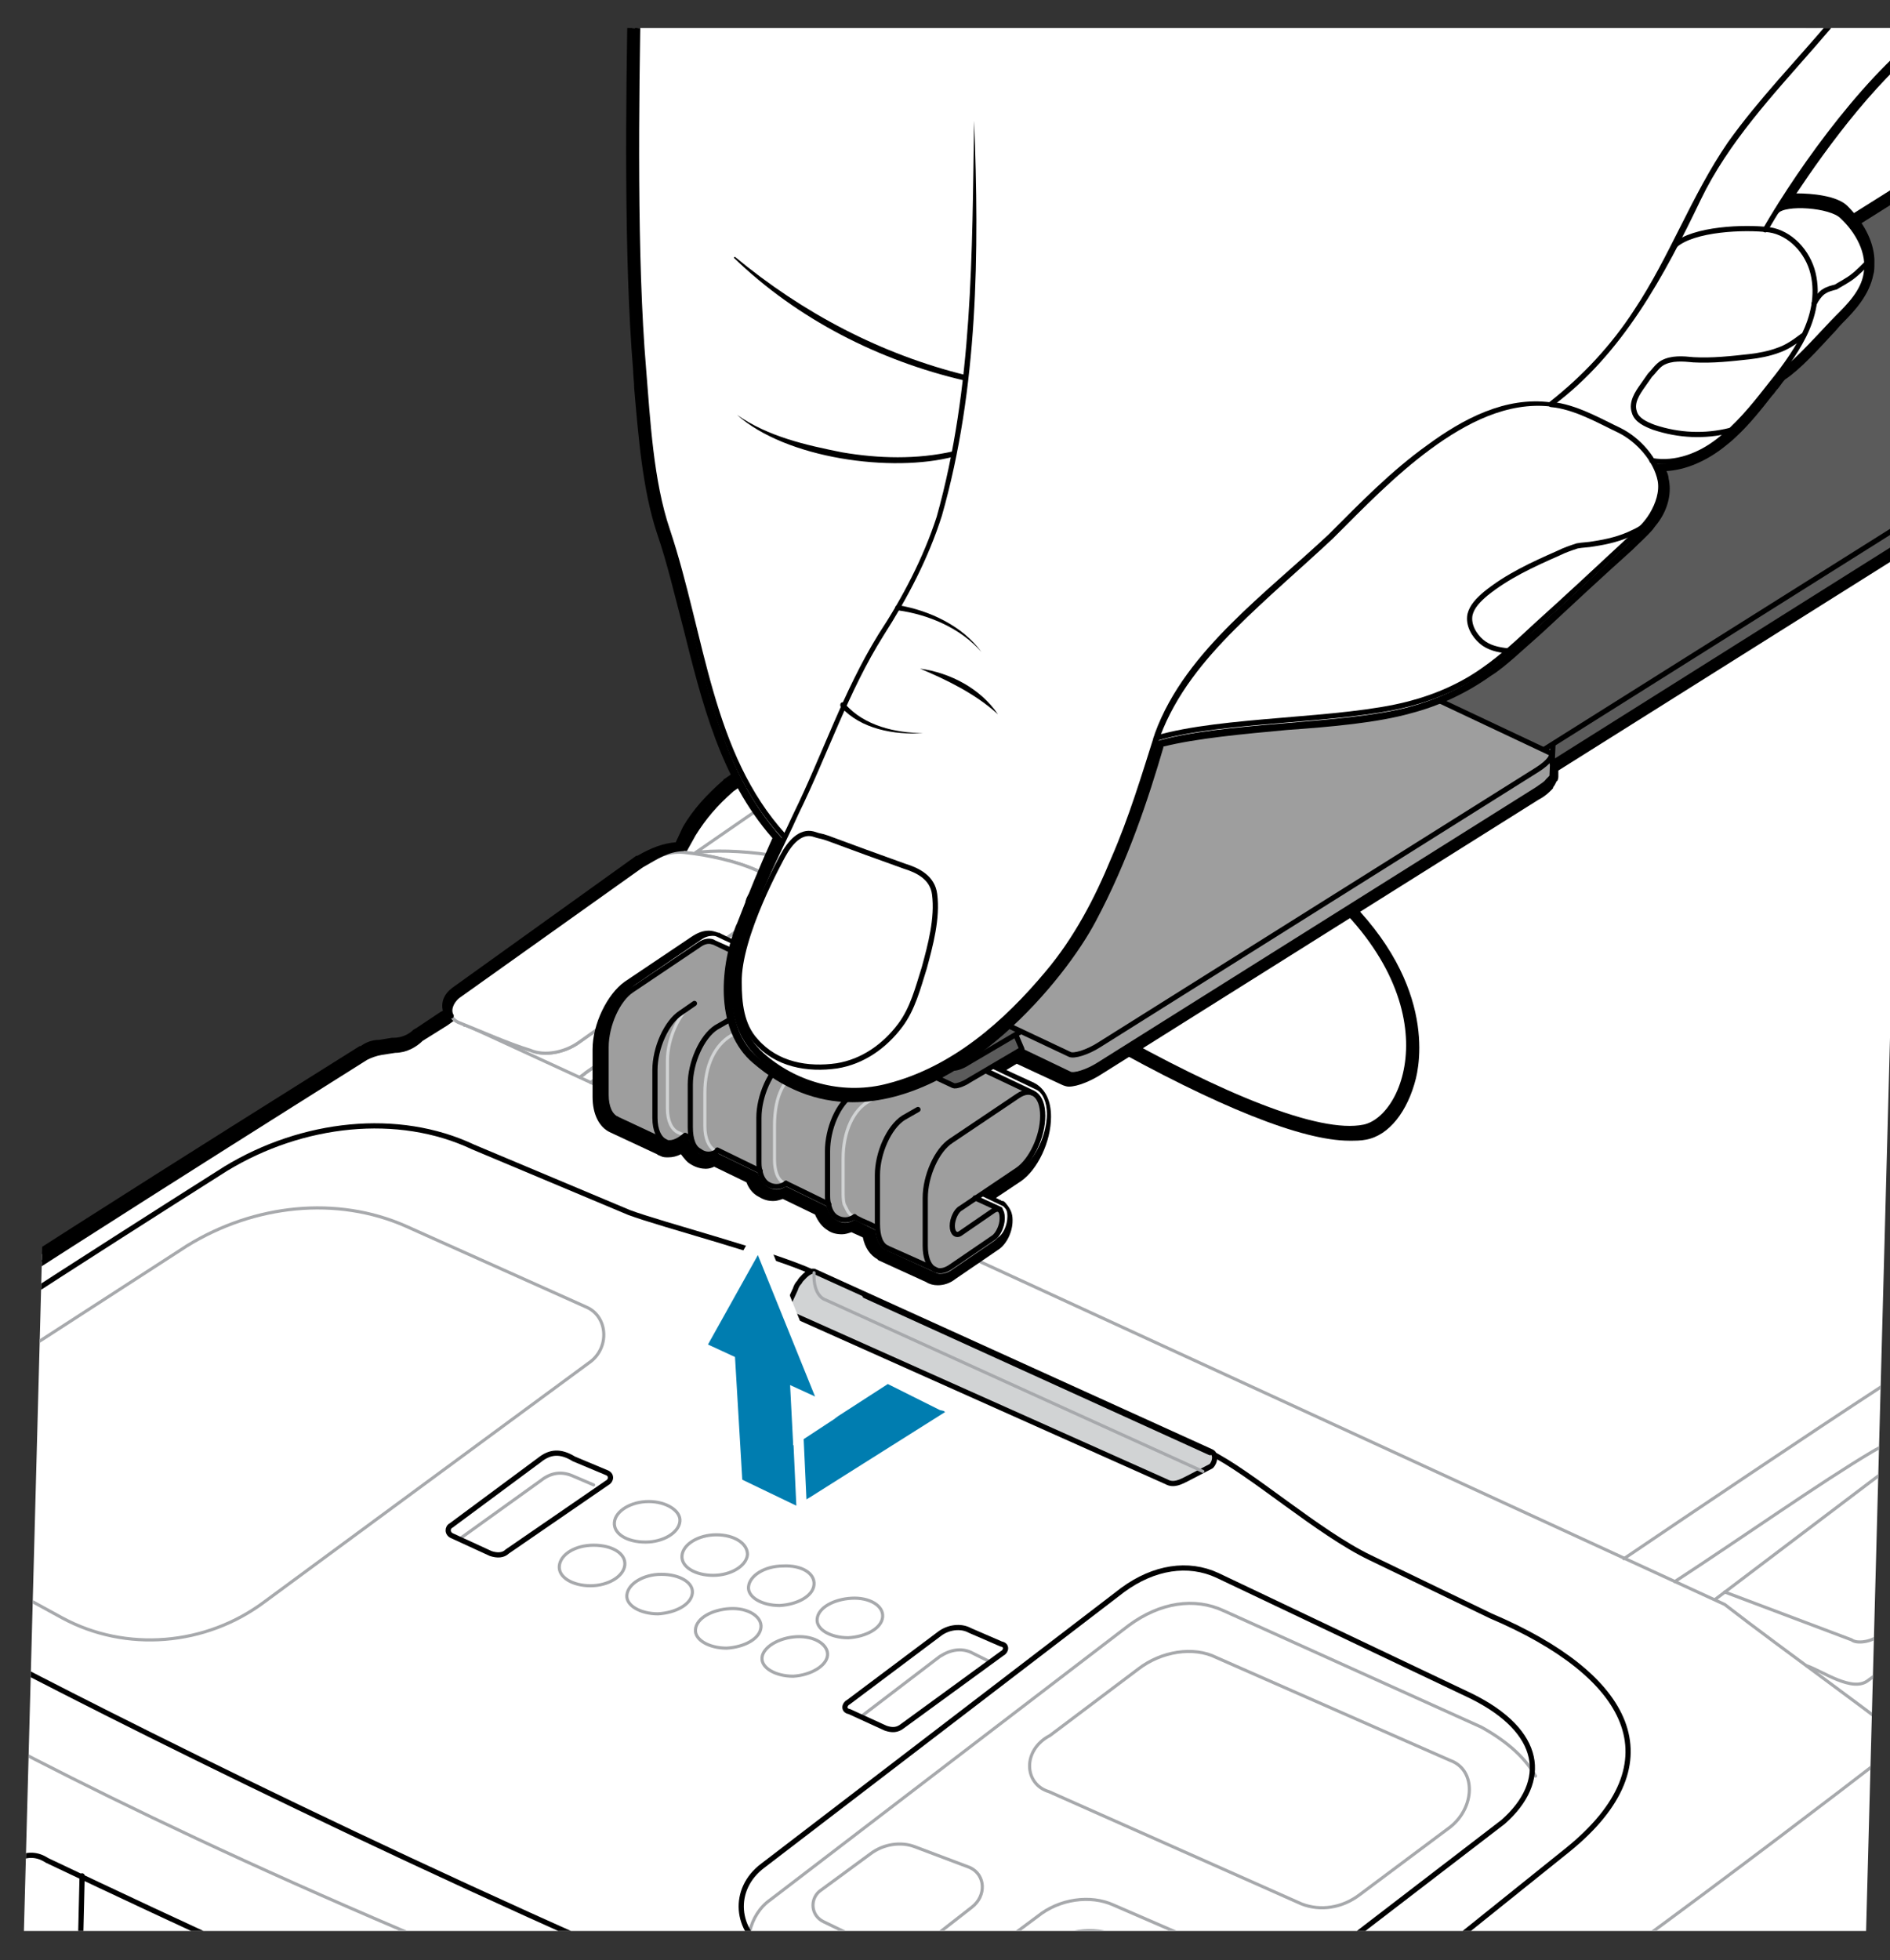 <?xml version="1.0" encoding="utf-8"?>
<!-- Generator: Adobe Illustrator 27.2.0, SVG Export Plug-In . SVG Version: 6.00 Build 0)  -->
<!DOCTYPE svg PUBLIC "-//W3C//DTD SVG 1.1//EN" "http://www.w3.org/Graphics/SVG/1.1/DTD/svg11.dtd">
<svg version="1.1" id="Layer_1" xmlns:x="http://ns.adobe.com/Extensibility/1.0/" xmlns:i="http://ns.adobe.com/AdobeIllustrator/10.0/" xmlns:graph="http://ns.adobe.com/Graphs/1.0/"
	 xmlns="http://www.w3.org/2000/svg" xmlns:xlink="http://www.w3.org/1999/xlink" x="0px" y="0px" width="181.8px" height="188.5px"
	 viewBox="0 0 181.8 188.5" style="enable-background:new 0 0 181.8 188.5;" xml:space="preserve">
<rect x="0" y="0" width="181.8" height="188.5" fill="#333333" stroke="none"/>
<style type="text/css">
	.st0{clip-path:url(#SVGID_00000139280345240524292850000003673593068133528724_);}
	.st1{fill:#FFFFFF;}
	.st2{fill:none;stroke:#A7A9AC;stroke-width:0.3;stroke-linecap:round;stroke-linejoin:round;}
	.st3{fill:none;stroke:#000000;stroke-width:0.5;stroke-linecap:round;stroke-linejoin:round;}
	.st4{fill:#FFFFFF;stroke:#A7A9AC;stroke-width:0.3;stroke-linecap:round;stroke-linejoin:round;}
	.st5{fill:#D1D3D4;stroke:#000000;stroke-width:0.5;stroke-linecap:round;stroke-linejoin:round;}
	.st6{fill:none;}
	.st7{fill:#9E9E9E;}
	.st8{fill:none;stroke:#D1D3D4;stroke-width:0.3;stroke-linecap:round;stroke-linejoin:round;}
	.st9{fill:#9E9E9E;stroke:#000000;stroke-width:0.5;stroke-linecap:round;stroke-linejoin:round;}
	.st10{fill:#5B5B5B;stroke:#000000;stroke-width:0.5;stroke-linecap:round;stroke-linejoin:round;}
	.st11{fill-rule:evenodd;clip-rule:evenodd;fill:#FFFFFF;}
	.st12{fill-rule:evenodd;clip-rule:evenodd;fill:#007DB0;}
	
		.st13{fill-rule:evenodd;clip-rule:evenodd;fill:none;stroke:#FFFFFF;stroke-width:1;stroke-linecap:round;stroke-miterlimit:2.613;}
</style>
<g>
	<g id="b">
		<g>
			<defs>
				<polygon id="SVGID_1_" points="179.5,185.7 2.3,185.7 7.2,2.7 184.4,2.7 				"/>
			</defs>
			<clipPath id="SVGID_00000035503274445783591970000002049951098201122187_">
				<use xlink:href="#SVGID_1_"  style="overflow:visible;"/>
			</clipPath>
			<g style="clip-path:url(#SVGID_00000035503274445783591970000002049951098201122187_);">
				<g>
					<g>
						<g>
							<path class="st1" d="M110.8,246.7c-6.3,0-12.9-1.3-20.9-3.3c-11.4-2.7-17.2-4.9-36.8-13.2c-13.9-5.8-44.1-20.6-54.8-26.8
								c-4.9-2.9-10-6-14.9-10.3c-3.5-3-5.5-7.1-7.5-11c-0.6-1.2-1.2-2.3-1.8-3.5c-0.3-0.6-0.5-1.1-0.8-1.7c-1.5-3.5-3.4-8.3-4-13.7
								c-0.4-3.9-0.7-7.1-0.8-11.6c-0.1-2.9,1.1-5.8,3-7.6c0.2-0.2,0.3-0.3,0.5-0.5c4.3-4.1,7.2-6.1,11.2-8.9
								c1.5-1.1,3.2-2.2,5.2-3.7c11.6-8,45.2-29,46.7-29.9c0.5-0.3,1-0.5,1.7-0.5l1.2-0.2c0.9,0,1.7-0.3,2.3-1l2.5-1.6l0.4-0.3
								c-0.3-0.7,0-1.5,0.7-2l17.8-12.7c1.5-0.9,2.6-1.3,3.8-1.3l0,0l0.9-1.7c1-1.6,2.2-3,3.8-4.4l132-91.6c0.1-0.1,0.2-0.1,0.3-0.1
								c0.1,0,0.2,0,0.3,0.1l131.9,96.1c0.1,0.1,0.2,0.2,0.2,0.4s-0.1,0.3-0.2,0.4L138.1,236.3C129,243.5,120.6,246.7,110.8,246.7
								C110.8,246.7,110.8,246.7,110.8,246.7z"/>
							<path d="M202.2-15.8l131.9,96.1L137.8,235.9c-9.7,7.7-18.1,10.3-27,10.3c-6.4,0-13.1-1.4-20.8-3.3
								c-11.2-2.7-16.7-4.8-36.7-13.1C39.9,224.2,9.5,209.4-1.5,203c-5.1-3-10.1-6.1-14.9-10.2c-4.4-3.8-6.4-9.2-9.2-14.3
								c-0.3-0.6-0.5-1.1-0.7-1.7c-1.9-4.4-3.4-8.7-4-13.6c-0.5-4.2-0.7-7.3-0.8-11.5c0-2.7,0.9-5.4,2.8-7.2c0,0,0,0,0,0
								c0.2-0.2,0.3-0.3,0.5-0.5c6-5.7,9.3-7.3,16.4-12.5c10.9-7.5,41.7-26.8,46.6-29.9c0.4-0.2,0.8-0.4,1.5-0.4l1.3-0.2
								c1,0,1.9-0.5,2.5-1.1l2.4-1.5l0.8-0.5c-0.4-0.6-0.4-1.2,0.4-1.8l17.7-12.6c1.3-0.8,2.4-1.2,3.6-1.2h0l0.2-0.2l1-1.8
								c1-1.6,2.1-2.9,3.7-4.2L202.2-15.8 M202.2-16.8c-0.2,0-0.4,0.1-0.6,0.2L69.7,74.9c0,0-0.1,0-0.1,0.1
								c-1.6,1.4-2.9,2.8-3.9,4.5c0,0,0,0,0,0L65,81c-1.2,0.1-2.3,0.5-3.7,1.3c0,0,0,0-0.1,0L43.5,95c0,0,0,0,0,0
								c-0.8,0.6-1.1,1.4-0.9,2.2l-0.2,0.1L40,98.9c-0.1,0-0.1,0.1-0.2,0.1c-0.5,0.5-1.2,0.8-1.9,0.8c-0.1,0-0.1,0-0.2,0l-1.2,0.2
								c-0.8,0-1.4,0.3-1.8,0.6c0,0,0,0-0.1,0c-1.4,0.9-35.1,21.9-46.7,29.9c-2,1.5-3.7,2.7-5.2,3.7c-4,2.8-6.9,4.8-11.3,8.9
								c-0.1,0.1-0.3,0.3-0.5,0.5c-2,1.9-3.2,4.9-3.1,7.9c0.1,4.5,0.4,7.7,0.8,11.6c0.7,5.5,2.5,10.3,4.1,13.9
								c0.2,0.6,0.5,1.1,0.7,1.7c0,0,0,0,0,0.1c0.6,1.1,1.2,2.3,1.8,3.5c2,3.9,4.1,8,7.6,11.1c5,4.3,10.1,7.5,15,10.3
								c10.7,6.3,40.9,21.1,54.9,26.9c19.7,8.2,25.4,10.4,36.9,13.2c8,2,14.7,3.3,21.1,3.3c9.9,0,18.4-3.2,27.6-10.5L334.7,81.1
								c0.2-0.2,0.4-0.5,0.4-0.8s-0.2-0.6-0.4-0.8L202.8-16.6C202.7-16.7,202.5-16.8,202.2-16.8L202.2-16.8z"/>
						</g>
						<path class="st2" d="M132.4,230.5c-8.6,5.1-17.6,7.9-29.4,7c-11.7-0.8-27-4.9-48.7-13.4c-13.7-5.3-50.5-23-60.4-29.5
							c-5-3.3-17.2-11.6-20.6-18.7"/>
						<line class="st2" x1="247.3" y1="139.5" x2="144.8" y2="221.5"/>
						<path class="st2" d="M-28,143.5c-1.9,5.2,0.5,8,10.8,14.3c9.5,5.7,26.7,15.4,55.8,27.8c21.5,9.1,45.9,19.9,65.8,24
							c9.5,1.8,20.4-0.2,29.4-6.1c17.5-11.4,46.7-33.9,49.6-36.2"/>
						<path class="st2" d="M18,119.8l-30.3,19.6c-2.2,1.6-2.2,5.2,0.2,6.3l18.1,9.9c6.1,3.3,13.8,2.7,19.5-1.6l31.1-22.9
							c2.1-1.4,1.9-4.5-0.2-5.4L39,117.9C32.4,115,24.5,115.8,18,119.8L18,119.8z"/>
						<path class="st2" d="M100.9,172.3l24.3,10.8c1.8,0.7,3.9,0.4,5.6-0.9l8.7-6.5c2.4-1.9,2.5-5.5,0-6.4l-22.5-9.9
							c-2.2-1.1-5.3-0.6-7.5,1.1l-8.5,6.4C98.3,168.3,98.5,171.6,100.9,172.3z"/>
						<path class="st2" d="M108.1,199.5l8.1-6.2c2.3-1.8,2.4-5.4-0.1-6.2l-9-3.9c-2.2-1-5.2-0.6-7.3,1.1l-8.2,6.1
							c-1.4,0.9-1.8,2.3-1.3,3.7"/>
						<path class="st2" d="M79.2,184.8l6,2.9c0.9,0.5,2.1,0.3,3.3-0.4l5-3.9c1.4-1.1,1.3-3.1-0.2-3.8l-5.3-2c-1.3-0.5-3-0.3-4.3,0.7
							l-4.9,3.6C77.9,182.7,78,184.2,79.2,184.8L79.2,184.8z"/>
						<path class="st2" d="M147.7,170.8c-0.9-1.6-2.5-3.2-5.2-4.7l-24.8-11.2c-2.8-1.3-6.1-0.8-9.1,1.4l-34.5,26.4
							c-1,0.7-1.7,1.8-2,3.1"/>
						<path class="st2" d="M117.8,191.3c-0.3-0.5-0.8-1-1.5-1.2l-8.9-3.9c-2.1-1-5.2-0.6-7.3,1.1l-8.2,6.1c-0.4,0.4-0.6,0.5-0.8,0.9
							"/>
						<path class="st2" d="M60.1,150.5c-0.1,1.1-1.6,2-3.3,2c-1.7,0-3.1-0.8-3-1.9c0.1-1.1,1.5-2,3.3-2
							C58.9,148.6,60.2,149.4,60.1,150.5L60.1,150.5z"/>
						<path class="st2" d="M66.6,153.2c-0.1,1.1-1.6,1.9-3.3,2c-1.7,0-3.1-0.8-3-1.8c0.1-1.1,1.6-2,3.3-2
							C65.4,151.4,66.7,152.2,66.6,153.2z"/>
						<path class="st2" d="M73.2,156.5c-0.1,1.1-1.6,1.9-3.3,2c-1.7,0-3.1-0.8-3-1.8c0.1-1.1,1.6-1.9,3.3-2
							C72,154.6,73.3,155.5,73.2,156.5z"/>
						<path class="st2" d="M79.6,159.2c-0.1,1-1.6,1.9-3.3,2c-1.7,0-3.1-0.8-3-1.8c0.1-1,1.6-1.9,3.3-2
							C78.4,157.3,79.7,158.2,79.6,159.2z"/>
						<path class="st2" d="M65.4,146.3c-0.1,1.1-1.6,2-3.3,2c-1.8,0-3.1-0.8-3-1.9c0.1-1.1,1.6-2,3.3-2
							C64.1,144.4,65.5,145.3,65.4,146.3z"/>
						<path class="st2" d="M71.9,149.5c-0.1,1.1-1.6,2-3.3,2c-1.7,0-3.1-0.8-3-1.9c0.1-1.1,1.6-2,3.3-2
							C70.6,147.6,71.9,148.4,71.9,149.5z"/>
						<path class="st2" d="M78.3,152.4c-0.1,1.1-1.6,1.9-3.3,2c-1.7,0-3.1-0.8-3-1.8c0.1-1.1,1.6-2,3.3-2
							C77.1,150.5,78.4,151.3,78.3,152.4L78.3,152.4z"/>
						<path class="st2" d="M84.9,155.5c-0.1,1.1-1.6,1.9-3.3,2c-1.7,0-3.1-0.8-3-1.8c0.1-1.1,1.6-1.9,3.3-2
							C83.6,153.6,85,154.4,84.9,155.5z"/>
						<path class="st2" d="M57.1,142.8l-2.1-0.9c-1-0.4-2-0.3-3,0.5l-7.8,5.6"/>
						<path class="st2" d="M95.2,159.8l-1.8-0.9c-0.9-0.4-1.9-0.3-3,0.4l-7.6,5.8"/>
						<g>
							<path class="st3" d="M265.3,134.8L137.8,235.9c-16.7,13.2-29.5,11.5-47.8,7c-11.2-2.7-16.7-4.8-36.7-13.1
								C39.8,224.2,9.5,209.4-1.5,203c-5.1-3-10.1-6.1-14.9-10.2c-4.5-3.8-6.4-9.2-9.2-14.3c-2.2-5-4.1-9.8-4.7-15.2
								c-0.5-4.2-0.7-7.3-0.8-11.5c0-2.9,1.1-5.9,3.3-7.7c6-5.7,9.3-7.4,16.4-12.5c10.9-7.5,41.7-26.8,46.6-29.9
								c0.4-0.2,0.9-0.4,1.5-0.5l1.3-0.2c1,0,1.9-0.5,2.5-1.1l2.4-1.5l22.8-16.4l1-1.8c1-1.6,2.1-2.9,3.7-4.3L128,35.6"/>
							<path class="st2" d="M55.8,103.6c0.2-0.2,0.3-0.2,0.5-0.4L74,90.8c1.1-0.9,0.5-5.2,0.5-5.5c-1.5-2.2-5.9-0.1-7.8-0.5
								c-1.5-0.2-2.7,0.3-4.3,1.2L44.7,98.6"/>
							<path class="st2" d="M55.8,103.6c0.2-0.2,0.3-0.2,0.5-0.4L74,90.8c1.1-0.9,0.5-5.2,0.5-5.5c-1.5-2.2-5.9-0.1-7.8-0.5
								c-1.5-0.2-2.7,0.3-4.3,1.2L44.7,98.6"/>
							<path class="st3" d="M116.4,139.7l-38.1-17.3c-4.1-1.9-14.6-4.6-17.8-5.8l-15-6.3c-7.2-3.4-16.4-2.4-23.8,2.1
								c-12.8,8.1-32.1,20.5-36.8,24c-6.7,5.1-5.5,5.3-5.8,8.3c-0.4,2.6,4.5,6,19.6,14.1c10.6,5.6,43.8,22.4,76.5,35.9
								c12.5,4.9,20.3,7.1,28.2,8c11.4,1.1,16.5,0.1,26.1-7.7l21.3-17.1c10.5-8.5,6-16.8-7.4-22.5l-11.6-5.6
								C126.8,147.4,120.3,141.6,116.4,139.7"/>
							<path class="st3" d="M0.5,180.9l-0.2,17.5c14.6,8.2,42.4,21.4,53.9,25.8c3.2,1.2,6,2.5,9.1,3.5l-2.8-16
								c-0.9-5.3-4.5-9.7-9.6-11.8c-17.2-7.3-33.8-15-46.4-21C2.7,177.7,0.6,178.9,0.5,180.9z"/>
							<path class="st3" d="M7.9,180.4L7.6,193c0,1.2,0.7,2.3,1.8,3c15.1,8.2,41.5,20.9,52.5,25.3"/>
							<path class="st3" d="M117.1,151.5c-2.8-1.3-6.1-0.8-9.1,1.4l-34.6,26.5c-3.1,2.3-2.6,6.4,0.4,8.1c3.8,1.7,7.6,3.4,11.4,5
								c9.7,3.8,16.6,5.9,22.8,7.3c2.2,0.5,4.9-0.3,6.9-1.8l29.7-22.8c4.4-3.9,3.8-8.7-3.1-12.1L117.1,151.5L117.1,151.5z"/>
							<path class="st3" d="M51.9,140.4l-8.5,6.3c-0.4,0.2-0.4,0.8,0.1,1l3.7,1.7c0.6,0.2,1.2,0.2,1.6-0.2l9.6-6.6
								c0.4-0.2,0.5-0.8-0.1-1l-3.1-1.3C53.9,139.5,52.9,139.6,51.9,140.4L51.9,140.4z"/>
							<path class="st3" d="M90.4,157.1l-8.8,6.6c-0.4,0.2-0.5,0.8,0.1,0.9l3.5,1.6c0.6,0.2,1.1,0.2,1.6-0.2l9.6-7
								c0.4-0.2,0.5-0.8-0.1-0.9l-3-1.3C92.4,156.3,91.2,156.5,90.4,157.1L90.4,157.1z"/>
							<g>
								<path class="st2" d="M128,39.8L66.9,82c3.2-0.5,11.1,0.2,14.1,2.6c1.2,0.8,1.2,2.6-0.1,3.7l-24.1,15.8"/>
								<path class="st2" d="M156.2,149.9c6.5-4.4,18.1-12.2,24.7-16.5c1.8-1,3.8-1.5,5.5-0.9c6.9,2,12.1,7.7,15.9,12.1"/>
							</g>
							<path class="st2" d="M74.3,90.2c0.8,0.4,1.3,0.6,1.9,1"/>
							<path class="st2" d="M161.1,152.1c6.3-4.1,14.1-9.6,19-12.5c1.7-1,3.3-1.4,4.9-1"/>
							<path class="st2" d="M44,98.2l121.9,56.1c5.4,4.2,16.2,11.9,18.8,14.2c1.7,2,3.9,5,8.5,1.6c2.6-1.9,9.2-7,13.9-10.7
								c2.7-2.1,5.2-5.7,6.2-9.1l1-3.6c0.2-0.8,0.7-1.5,1.4-1.9"/>
							<path class="st2" d="M55.6,100.3l17.7-12.5c1.6-1.1,1.5-3.3-0.1-3.9C71,82.8,67.9,82.2,66,82c-1.5-0.2-2.8,0.3-4.3,1.2
								L44,95.8c-1.1,0.9-0.9,2.2,0.3,2.6c2,0.8,4.7,2,6.7,2.6C52.4,101.6,54.3,101.2,55.6,100.3L55.6,100.3z"/>
							<path class="st4" d="M55.6,100.3l17.7-12.5c1.6-1.1,1.5-3.3-0.1-3.9C71,82.8,67.9,82.2,66,82c-1.5-0.2-2.8,0.3-4.3,1.2
								L44,95.8c-1.1,0.9-0.9,2.2,0.3,2.6c2,0.8,4.7,2,6.7,2.6C52.4,101.6,54.3,101.2,55.6,100.3L55.6,100.3z"/>
							<path class="st2" d="M165,153.8l21.4-16.2c0.9-0.8,2.1-0.8,3.2-0.3c0,0,7.9,5.2,7.9,5.2c0.5,0.3,0.8,0.9,0.9,1.5
								c0.1,0.4,0,0.8,0,1.2c0,0.9,0,1.8-0.4,2.6c-0.2,0.5-0.6,0.9-1.1,1.2l-17.2,12.6c-1.5,1.2-4.4-0.9-5.9-1.4"/>
							<path class="st2" d="M198.3,144.8l-17.6,12.5c-0.7,0.6-2.1,0.8-2.6,0.4l-12.2-4.6"/>
							<path class="st5" d="M76.9,123.3c-0.2,0.2-0.3,0.4-0.4,0.7c-0.2,0.4-0.4,0.9-0.6,1.3c-0.2,0.5-0.1,1,0.5,1.2l35.8,16
								c0.7,0.4,1.4,0,2-0.3l2.3-1.2c0.4-0.4,0.5-1.2,0-1.4c0,0-38.1-17.3-38.1-17.3c-0.3-0.2-0.8,0.2-1,0.4
								C77.1,123,77,123.1,76.9,123.3L76.9,123.3z"/>
						</g>
						<path class="st2" d="M115.7,141.5L79.4,125c0,0-1.2-0.3-1.1-2.6"/>
						<path class="st3" d="M65.7,81.6c-1.6,0.1-2.4,0.7-4,1.6L44,95.8c-0.7,0.6-0.9,1.4-0.6,1.9"/>
					</g>
					<g>
						<g>
							<path class="st1" d="M129.8,109.1c-4.5,0-12.4-3.2-23.6-9.4c-0.1-0.1-0.2-0.2-0.3-0.4c0-0.2,0.1-0.3,0.2-0.4l19.2-15
								c0.1-0.1,0.2-0.1,0.3-0.1s0.2,0,0.3,0.1c11.2,8.8,10.2,17.3,9.7,19.7c-0.7,2.9-2.4,5.1-4.4,5.5
								C130.8,109,130.3,109.1,129.8,109.1L129.8,109.1L129.8,109.1z"/>
							<path d="M125.7,84.2c14.4,11.3,9.9,23.4,5.5,24.3c-0.4,0.1-0.9,0.1-1.4,0.1c-4.8,0-13.5-3.9-23.3-9.4L125.7,84.2 M125.7,83.2
								c-0.2,0-0.4,0.1-0.6,0.2l-19.2,15.1c-0.3,0.2-0.4,0.5-0.4,0.9c0,0.3,0.2,0.6,0.5,0.8c11.2,6.3,19.3,9.5,23.8,9.5
								c0.6,0,1.1,0,1.6-0.1c2.2-0.4,4-2.7,4.8-5.9c0.6-2.5,1.6-11.2-9.9-20.2C126.1,83.2,125.9,83.2,125.7,83.2
								C125.7,83.2,125.7,83.2,125.7,83.2z"/>
						</g>
						<path class="st3" d="M106.5,99.2c10.8,6.1,20.3,10.1,24.7,9.2s8.9-13-5.5-24.3L106.5,99.2L106.5,99.2z"/>
					</g>
					<line class="st6" x1="80" y1="147.3" x2="73.1" y2="144.2"/>
					<path class="st5" d="M116.4,139.7c0,0-33.2-15.1-33.2-15.1"/>
					<rect x="72.1" y="119.1" class="st1" width="1" height="27.9"/>
					<g>
						<g>
							<path class="st1" d="M90.5,122.9c-0.3,0-0.6-0.1-0.9-0.2l-4.6-2.1c0,0-0.1,0-0.1-0.1c-0.6-0.3-1-1-1.2-2l-1.6-0.7
								c-0.3,0.2-0.6,0.2-0.9,0.2c-0.4,0-0.8-0.1-1.2-0.3c-0.5-0.2-0.8-0.7-1.1-1.4l-3.5-1.7c-0.3,0.1-0.6,0.2-0.9,0.2
								c-0.4,0-0.8-0.1-1.2-0.3c-0.5-0.2-0.8-0.7-1-1.4l-3.5-1.7c-0.3,0.1-0.6,0.2-0.9,0.2c-0.4,0-0.8-0.1-1.2-0.4
								c-0.4-0.2-0.7-0.6-1-1.2h0c-0.5,0.3-1,0.5-1.5,0.5c-0.3,0-0.5-0.1-0.6-0.1c0,0,0,0-0.1,0c-0.1,0-0.2-0.1-0.3-0.1l-4.5-2
								c-0.9-0.4-1.4-1.5-1.4-2.9v-4.6c0-2.3,1.3-5,2.9-6.1l6.4-4.3c0.5-0.3,0.9-0.5,1.4-0.5c0.2,0,0.5,0,0.7,0.1c0,0,0,0,0.1,0
								c0.1,0.1,0.9,0.4,2.3,1.1l1.4,0.7l2-1.2l-2.2-1.1c-0.3-0.2-0.5-0.5-0.4-0.8l0.1-1.7c0-0.8,1.1-1.5,1.6-1.8L116,58.6
								c1-0.6,2.1-1,2.7-1c0.2,0,0.4,0,0.5,0.1l0.4,0.2l110-69.2c0.1-0.1,0.2-0.1,0.3-0.1c0.1,0,0.1,0,0.2,0L259,2.3
								c0.2,0.1,0.3,0.3,0.3,0.5l-0.1,1.8c0,0.2-0.1,0.3-0.2,0.4L149.8,73.6l0,0.9c0,0,0,0.1,0,0.3c-0.1,0.2-0.2,0.3-0.3,0.4
								c0,0-0.1,0.1-0.1,0.1c0,0-0.1,0.1-0.1,0.1c-0.3,0.3-0.7,0.6-1.1,0.8L106,102.8c-1,0.6-2.1,1-2.8,1c-0.2,0-0.4,0-0.5-0.1
								l-4.5-2.1l-2,1.2l0.7,0.3c1.5,0.7,2.6,1.2,2.8,1.3c0.1,0,0.1,0,0.2,0.1c0.8,0.4,1.2,1.4,1.2,2.7c0,2.2-1.2,4.7-2.7,5.8
								l-3.1,2.1l1.3,0.6c0,0,0.1,0,0.1,0.1c0,0,0.2,0.1,0.2,0.3c0.2,0.2,0.4,0.5,0.4,1.1c0,1-0.5,2.1-1.2,2.5l-4.1,2.8
								C91.5,122.8,91,122.9,90.5,122.9L90.5,122.9z"/>
							<path d="M229.9-10.8l28.8,13.6l-0.1,1.8L149.3,73.4l0,1.1c0,0,0,0.1,0,0.1c0,0.1-0.1,0.2-0.2,0.3c0,0.1-0.1,0.1-0.1,0.2h0
								c-0.2,0.3-0.6,0.5-1,0.8l-42.2,26.5c-0.9,0.6-1.9,0.9-2.5,0.9c-0.1,0-0.2,0-0.3-0.1l-4.7-2.3l-3,1.8c2.5,1.2,4.2,2,4.4,2.1h0
								l0,0c0.6,0.3,1,1.2,1,2.3c0,2-1.1,4.4-2.5,5.3l-3.8,2.6l2.1,1c0,0,0,0,0,0h0c0,0,0.1,0.1,0.1,0.1c0.2,0.2,0.3,0.4,0.3,0.8
								v0.1c0,0.8-0.4,1.7-0.9,2l-4.1,2.8c-0.4,0.3-0.8,0.4-1.2,0.4c-0.2,0-0.4,0-0.6-0.2l-4.6-2.1l0,0c-0.6-0.3-0.9-1-1-1.9l-2-1
								c-0.3,0.2-0.6,0.3-0.9,0.3c-0.3,0-0.6-0.1-0.9-0.3c-0.4-0.2-0.7-0.7-0.9-1.3l-3.9-1.9c-0.3,0.2-0.6,0.3-0.9,0.3
								c-0.3,0-0.6-0.1-0.9-0.3c-0.4-0.2-0.7-0.7-0.9-1.3l-3.9-1.9c-0.3,0.2-0.5,0.3-0.8,0.3c-0.3,0-0.6-0.1-1-0.3
								c-0.4-0.2-0.7-0.7-0.9-1.3l-0.3-0.2l-0.3,0.2c-0.5,0.3-0.8,0.4-1.2,0.4c-0.2,0-0.4,0-0.5-0.1h0c0,0,0,0-0.1,0v0l-4.6-2.1
								c-0.7-0.3-1.1-1.3-1.1-2.5v-4.6c0-2.1,1.2-4.7,2.6-5.7l6.3-4.3c0.4-0.3,0.8-0.4,1.1-0.4c0.2,0,0.3,0,0.5,0.1
								c0,0,1.3,0.6,4,1.9l3-1.8l-3.1-1.5c-0.1-0.1-0.2-0.2-0.2-0.3l0.1-1.8v0c0-0.3,0.5-0.9,1.3-1.4l42.2-26.5
								c0.9-0.6,1.9-0.9,2.5-0.9c0.1,0,0.2,0,0.3,0.1l0.7,0.3L229.9-10.8 M229.9-11.8c-0.2,0-0.4,0.1-0.5,0.2l-109.8,69l-0.2-0.1
								c-0.2-0.1-0.5-0.2-0.7-0.2c-0.8,0-2,0.4-3,1.1L73.5,84.7c-0.8,0.5-1.8,1.3-1.8,2.2c0,0,0,0,0,0.1l-0.1,1.7
								c0,0.5,0.2,1,0.7,1.3l1.4,0.7l-1,0.6l-1.2-0.5c-1.3-0.6-2.2-1-2.3-1.1c0,0-0.1,0-0.1,0c-0.3-0.1-0.6-0.2-0.9-0.2
								c-0.6,0-1.1,0.2-1.7,0.6l-6.4,4.3c-1.7,1.2-3.1,4.1-3.1,6.5v4.6c0,1.6,0.6,2.9,1.7,3.4l4.5,2.1c0.1,0.1,0.2,0.1,0.4,0.2
								c0,0,0,0,0,0c0.2,0.1,0.4,0.1,0.7,0.1c0.4,0,0.8-0.1,1.2-0.3c0.3,0.4,0.6,0.8,1,1c0.5,0.3,1,0.4,1.4,0.4
								c0.3,0,0.6-0.1,0.8-0.2l3.1,1.5c0.3,0.8,0.8,1.2,1.2,1.4c0.5,0.3,0.9,0.4,1.4,0.4c0.3,0,0.6-0.1,0.9-0.2l3.1,1.5
								c0.3,0.7,0.7,1.2,1.2,1.5c0.4,0.3,0.9,0.4,1.4,0.4c0.3,0,0.6-0.1,0.9-0.2l1.1,0.5c0.2,1,0.7,1.7,1.4,2.1c0,0,0.1,0.1,0.1,0.1
								l4.6,2.1c0.3,0.2,0.7,0.3,1.1,0.3c0.6,0,1.2-0.2,1.7-0.6l4.1-2.8c0.8-0.5,1.4-1.7,1.4-2.8v-0.1c0-0.6-0.2-1-0.5-1.4
								c-0.1-0.1-0.2-0.3-0.4-0.4c0,0,0,0-0.1,0c-0.1,0-0.1-0.1-0.2-0.1l-0.4-0.2l2.4-1.6c1.6-1.1,2.9-3.8,2.9-6.2
								c0-1.5-0.5-2.6-1.5-3.2c-0.1,0-0.1-0.1-0.2-0.1c-0.2-0.1-1.3-0.6-2.6-1.2l1-0.6l4.3,2c0.2,0.1,0.5,0.2,0.7,0.2
								c0.9,0,2.2-0.6,3-1.1l42.2-26.5c0.4-0.2,0.8-0.5,1.1-0.8c0.1-0.1,0.1-0.1,0.2-0.2c0.1-0.1,0.1-0.1,0.1-0.2
								c0.1-0.1,0.2-0.3,0.3-0.5c0,0,0-0.1,0.1-0.1c0.1-0.2,0.1-0.4,0.1-0.4l0-0.6L259.2,5.4c0.3-0.2,0.5-0.5,0.5-0.8l0.1-1.8
								c0-0.4-0.2-0.8-0.6-0.9l-28.8-13.6C230.2-11.8,230.1-11.8,229.9-11.8L229.9-11.8z"/>
						</g>
						<g>
							<path class="st7" d="M99.5,104.9C99.5,104.9,99.5,104.9,99.5,104.9C99.5,104.9,99.5,104.9,99.5,104.9
								C99.5,104.9,99.5,104.9,99.5,104.9C99.5,104.9,99.5,104.9,99.5,104.9c-0.5-0.3-11-5.2-19.4-9.1c-7.9-3.7-11.3-5.3-11.4-5.4
								c-0.5-0.2-1.1-0.1-1.6,0.3L60.8,95c-1.5,1-2.6,3.6-2.6,5.7v4.6c0,1.2,0.4,2.1,1.1,2.5c0,0,0,0,0,0c0,0,0,0,0,0l4.6,2.1
								c0,0,0,0,0,0c0,0,0.1,0,0.1,0c0,0,0,0,0,0c0.1,0.1,0.3,0.1,0.5,0.1c0.3,0,0.7-0.1,1.2-0.4l0.3-0.2l0.3,0.2
								c0.2,0.6,0.5,1,0.9,1.3c0.3,0.2,0.6,0.3,1,0.3c0.3,0,0.6-0.1,0.8-0.3l3.9,1.9c0.2,0.6,0.5,1.1,0.9,1.3
								c0.3,0.2,0.6,0.3,0.9,0.3c0.3,0,0.6-0.1,0.9-0.3l3.9,1.9c0.2,0.6,0.5,1.1,0.9,1.3c0.3,0.2,0.6,0.3,0.9,0.3
								c0.3,0,0.6-0.1,0.9-0.3l2,1c0.1,0.9,0.4,1.6,1,1.9c0,0,0,0,0,0c0,0,0,0,0,0l4.6,2.1c0,0,0,0,0,0c0.2,0.1,0.4,0.2,0.6,0.2
								c0.4,0,0.8-0.1,1.2-0.4l4.1-2.8c0.5-0.4,0.9-1.2,0.9-2v-0.1c0-0.4-0.1-0.6-0.3-0.8c0-0.1-0.1-0.1-0.1-0.1l0,0c0,0,0,0,0,0
								c0,0,0,0,0,0l-2.1-1l3.8-2.6c1.4-0.9,2.5-3.3,2.5-5.3C100.5,106.1,100.1,105.3,99.5,104.9L99.5,104.9z"/>
							<g>
								<path class="st8" d="M65.9,109.2l-0.7-0.3c-0.6-0.3-1-1.1-1-2.3v-4.6c0-2.1,1.1-4.6,2.5-5.5"/>
								<path class="st8" d="M73,98.1l-2.7,1.5c-1.5,0.9-2.5,2.8-2.5,5.5v3.2c0,1.2,0.4,2,0.9,2.3l0.2,0.1"/>
								<path class="st8" d="M79.7,101.3l-1.3,0.7l-1.4,0.8c-1.5,0.9-2.5,2.4-2.5,5.5v3.2c0,1.1,0.3,1.9,0.8,2.2l0.3,0.1"/>
								<path class="st8" d="M82.2,117c-0.1-0.1-0.3-0.1-0.4-0.2c-0.1-0.1-0.2-0.2-0.3-0.4c-0.1-0.2-0.2-0.4-0.3-0.6
									c-0.1-0.4-0.1-0.8-0.1-1.2v-3.2c0-2.6,1-4.7,2.5-5.5l1.4-0.8l1.2-0.6"/>
								<path class="st3" d="M91.6,117.9L91.6,117.9c0,0.7,0.4,1,0.8,0.7l3.2-2.2c0.5-0.3,0.8,0,0.8,0.7v0.1c0,0.7-0.4,1.5-0.8,1.8
									l-4.1,2.8c-1.4,1-2.5,0.1-2.5-2v-4.6c0-2.1,1.1-4.6,2.5-5.5l6.4-4.3c1.3-0.9,2.4-0.1,2.4,1.9l0,0c0,2-1.1,4.3-2.4,5.2
									l-5.5,3.7C92,116.4,91.6,117.2,91.6,117.9L91.6,117.9z"/>
								<path class="st3" d="M85.3,120c-0.6-0.3-0.9-1.1-0.9-2.3V113c0-2.1,1.1-4.6,2.5-5.5l1.4-0.8"/>
								<line class="st3" x1="85.3" y1="120" x2="90" y2="122.1"/>
								<line class="st3" x1="59.3" y1="107.6" x2="64" y2="109.8"/>
								<path class="st3" d="M64,109.8c-0.6-0.3-1-1.1-1-2.3v-4.6c0-2.1,1.1-4.6,2.5-5.5l1.3-0.9"/>
								<line class="st3" x1="73.1" y1="112.6" x2="69" y2="110.6"/>
								<line class="st3" x1="66.4" y1="109.4" x2="65.9" y2="109.2"/>
								<path class="st3" d="M59.3,107.6c-0.6-0.3-1-1.1-1-2.3v-4.6c0-2.1,1.1-4.6,2.5-5.5c0,0,6.4-4.3,6.4-4.3
									c0.4-0.3,0.9-0.5,1.4-0.3c0.1,0,30.3,14.3,30.7,14.5"/>
								<line class="st3" x1="93.8" y1="115.2" x2="96.2" y2="116.3"/>
								<path class="st3" d="M65.9,109.2l-0.4,0.3c-0.6,0.4-1.1,0.5-1.6,0.3"/>
								<path class="st3" d="M69,110.7c-0.5,0.4-1.2,0.4-1.7,0c-0.6-0.3-0.9-1.1-0.9-2.3v-4.1c0-2.1,1.1-4.6,2.5-5.5l1.4-0.8
									c0.8-0.4,1.9-0.5,2.8,0.1"/>
								<g>
									<line class="st3" x1="75.6" y1="113.8" x2="79.7" y2="115.8"/>
									<path class="st3" d="M73.1,112.6c-0.1-0.3-0.1-0.6-0.1-1v-4.1c0-2.1,1.1-4.6,2.5-5.5l1.4-0.8l0,0c0.8-0.4,1.9-0.5,2.8,0.1"
										/>
									<path class="st3" d="M73.1,112.6c0.1,0.6,0.4,1.1,0.8,1.3c0.5,0.3,1.2,0.3,1.7-0.1"/>
								</g>
								<g>
									<path class="st3" d="M86.2,104.5L86.2,104.5c-1-0.7-2-0.5-2.7-0.1c0,0,0,0,0,0l-1.4,0.8c-1.5,0.9-2.5,3.4-2.5,5.5v4.1
										c0,0.4,0,0.7,0.1,1"/>
									<path class="st3" d="M84.4,118.1l-0.2-0.1l-0.6-0.3l-0.7-0.3l-0.6-0.3"/>
									<path class="st3" d="M79.7,115.8c0.1,0.6,0.4,1.1,0.8,1.3c0.5,0.3,1.2,0.3,1.7-0.1"/>
								</g>
							</g>
							<g>
								<path class="st9" d="M116.2,60.9c1.1-0.7,2.4-1.1,2.8-0.9l8,3.8l22.8-1.8l-0.5,12.5c0,0,0,0.1,0,0.1c0,0.1-0.1,0.2-0.2,0.3
									c-0.1,0.1-0.1,0.1-0.2,0.2l0,0c-0.2,0.3-0.6,0.5-1,0.8l-42.2,26.5c-1.1,0.7-2.4,1.1-2.8,0.9l-4.8-2.3l-9.7-22.7
									C88.4,78.3,116.2,60.9,116.2,60.9z"/>
								<polygon class="st10" points="258.7,2.8 258.7,4.6 149.3,73.4 149.8,62 								"/>
								<path class="st10" d="M76.9,91l-4.1-2c-0.1-0.1-0.2-0.2-0.1-0.3l0.1-1.8l1.8-0.6l0,0.7l14-8.8l9.7,22.7l-5.1,3
									c-0.6,0.4-1.3,0.6-1.5,0.5l-19.8-9.3c-0.1,0-0.1-0.1-0.1-0.1l0.1-1.8C71.8,93.3,76.9,91,76.9,91z"/>
								<g>
									<polygon class="st10" points="111.9,63.4 140.7,77 258.7,2.8 229.9,-10.8 									"/>
									<path class="st10" d="M71.8,93.4l19.8,9.3c0.2,0.1,0.9-0.1,1.5-0.5l5.1-3l-20.7-9.7l-5.1,3C71.9,92.9,71.6,93.3,71.8,93.4z
										"/>
									<path class="st9" d="M119,58.2l30.1,14.2c0.4,0.2-0.1,0.9-1.2,1.6l-42.2,26.5c-1.1,0.7-2.4,1.1-2.8,0.9L72.8,87.2
										c-0.4-0.2,0.1-0.9,1.2-1.6l42.2-26.5C117.3,58.4,118.6,58,119,58.2z"/>
								</g>
							</g>
						</g>
					</g>
					<rect x="16.5" y="52" class="st6" width="140.6" height="130.2"/>
					<g>
						<g>
							<path class="st1" d="M82,105.4c-3.4,0-6.5-1.2-9.3-3.6c-3.3-2.9-3.2-8.4-1.5-12.6l0.1-0.2c1.3-3.1,2.2-5.4,3.5-8.4
								c-5-5.7-6.9-13.1-8.7-20.4c-0.7-3-1.5-6.1-2.5-9c-1.4-4.2-1.8-9.4-2.2-13.9l-0.1-1.7C60.5,24.8,60.7,9.3,60.9-1
								c0-1.9,0.1-4,1.1-5.7c0.9-1.5,2.3-2.6,3.8-3.6c28.1-19.2,64.9-47.4,85.3-64.1c0.1-0.1,0.2-0.1,0.3-0.1c0,0,0.1,0,0.1,0
								l78.1,13.9c0.2,0,0.3,0.2,0.4,0.3s0,0.4-0.1,0.5c-10.6,11-15.4,24.6-18.3,32.7c-0.4,1.2-0.8,2.2-1.1,3.1
								c-3.2,8.4-7.6,15.1-13.3,19.7c-2.3,1.8-4.8,3.4-7.2,4.9c-1.2,0.7-2.3,1.5-3.5,2.2c-6,4-11.9,12.6-14.5,16.5
								c0.4,0,0.7-0.1,1-0.1c1.6,0,3.6,0.3,4.4,1.1c1.5,1.4,2.4,3.2,2.5,4.8c0,0.1,0,0.1,0,0.2c0,0.4,0,0.7-0.1,1
								c-0.4,1.9-1.8,3.3-2.9,4.4c-0.3,0.3-0.6,0.7-1,1.1c-1.3,1.4-3.1,3.3-4.5,4.3c-0.3,0.3-0.5,0.7-0.8,1l-0.4,0.5
								c-1.1,1.4-2.2,2.8-3.5,4l0,0c0,0,0,0-0.1,0.1c-0.3,0.3-0.7,0.6-1.1,1c-1.8,1.3-3.8,2.1-5.7,2.1c0,0-0.1,0-0.1,0
								c0.2,0.4,0.3,0.9,0.4,1.3c0.2,1.2-0.1,2.5-0.9,3.7c-0.2,0.3-0.3,0.5-0.5,0.7c0,0,0,0,0,0c-0.6,0.7-1.2,1.3-1.9,1.9l-0.7,0.7
								c-2.7,2.5-5.4,4.9-8,7.4c-0.8,0.8-1.7,1.6-2.7,2.4c-0.7,0.6-1.4,1.2-2.2,1.7c-2.3,1.6-4.8,2.8-7.5,3.5
								c-3.2,0.8-7.6,1.2-11.8,1.5c-4.4,0.4-9,0.7-12.3,1.6l-0.1,0.3c-1.5,4.8-3.5,10.9-6.5,16.7C102,93.9,92.5,105.4,82,105.4
								L82,105.4z"/>
							<path d="M151.4-74l78.1,13.9c-12.2,12.6-16.7,28.6-19.5,36c-2.8,7.4-7,14.5-13.1,19.5c-3.3,2.7-7.1,4.8-10.6,7.1
								c-5.6,3.7-11.6,11.8-15.4,17.9c0.3-0.3,1.2-0.5,2.2-0.5c1.6,0,3.4,0.4,4.1,1c1.3,1.2,2.3,2.9,2.3,4.6l0,0c0,0,0,0,0,0
								c0,0.3,0,0.7-0.1,1c-0.3,1.7-1.6,3-2.8,4.2c-1.2,1.2-3.7,4.1-5.5,5.4c-0.4,0.5-0.8,1-1.2,1.5c-1.1,1.4-2.2,2.8-3.5,4l0,0
								c0,0,0,0,0,0c0,0,0,0,0,0c-0.4,0.4-0.8,0.7-1.2,1c-1.6,1.2-3.5,2-5.4,2c-0.3,0-0.7,0-1-0.1c0.4,0.6,0.7,1.3,0.8,2
								c0.2,1.1-0.2,2.3-0.8,3.3c-0.2,0.2-0.3,0.5-0.5,0.7c0,0,0,0,0,0c-0.6,0.7-1.2,1.3-1.8,1.9c-2.9,2.7-5.8,5.4-8.8,8.1
								c-0.9,0.8-1.8,1.6-2.7,2.4c-0.7,0.6-1.4,1.2-2.2,1.7c-2.2,1.6-4.7,2.7-7.3,3.4c-6.5,1.7-17.9,1.4-24.3,3.3
								c-0.1,0.2-0.1,0.4-0.2,0.6c-1.7,5.6-3.7,11.3-6.5,16.5c-3.4,6.3-12.8,16.8-22.6,16.8c-3,0-6.1-1-9-3.5
								c-3.3-2.8-2.8-8.3-1.3-12.1c1.3-3.3,2.3-5.7,3.7-8.9c-7.2-7.9-7.9-19.3-11.2-29.4c-1.5-4.7-1.9-10.6-2.3-15.5
								C61,24.9,61.2,9.7,61.4-0.9c0-1.9,0.1-3.9,1-5.5c0.8-1.5,2.3-2.5,3.7-3.5C92.8-28.3,129.3-55.9,151.4-74 M151.4-75
								c-0.2,0-0.5,0.1-0.6,0.2C130.4-58.1,93.6-30,65.5-10.7c-1.6,1.1-3.1,2.2-4,3.8c-1.1,1.9-1.1,4.2-1.1,6
								C60.2,9.3,60,24.8,60.9,35.6c0,0.5,0.1,1.1,0.1,1.7c0.4,4.6,0.8,9.8,2.2,14c1,2.9,1.7,6,2.5,9c1.8,7.2,3.6,14.6,8.6,20.3
								c-1.3,2.9-2.2,5.1-3.4,8.2L70.8,89c-1.7,4.4-1.9,10.2,1.6,13.2c2.9,2.5,6.1,3.8,9.6,3.8c10.7,0,20.4-11.7,23.4-17.4
								c3.1-5.8,5.1-11.9,6.5-16.7c0,0,0-0.1,0-0.1c3.2-0.8,7.6-1.2,11.9-1.6c4.3-0.3,8.7-0.7,11.9-1.6c2.7-0.7,5.3-1.9,7.7-3.6
								c0.8-0.5,1.5-1.1,2.2-1.7c0.9-0.8,1.8-1.6,2.7-2.4c2.9-2.7,5.8-5.4,8.7-8c0.7-0.7,1.4-1.3,2-2c0,0,0,0,0,0
								c0.2-0.3,0.4-0.5,0.6-0.8c0.9-1.3,1.2-2.8,0.9-4.1c0-0.2-0.1-0.5-0.2-0.7c1.8-0.1,3.7-0.9,5.4-2.2c0.5-0.4,0.9-0.7,1.3-1.1
								c1.3-1.2,2.4-2.6,3.5-4l0.1-0.1l0.3-0.4c0.3-0.3,0.5-0.7,0.8-1c1.5-1,3.2-2.9,4.5-4.3c0.4-0.4,0.7-0.8,1-1.1
								c1.2-1.2,2.6-2.7,3-4.7c0.1-0.3,0.1-0.7,0.1-1.1c0-0.1,0-0.2,0-0.4c-0.1-1.8-1.1-3.6-2.6-5.1c-1-1-3.5-1.2-4.8-1.2
								c0,0-0.1,0-0.1,0c2.8-4.2,8.3-11.9,13.8-15.5c1.1-0.8,2.3-1.5,3.5-2.2c2.4-1.5,5-3.1,7.2-5c5.7-4.7,10.2-11.4,13.4-19.9
								c0.3-0.9,0.7-2,1.1-3.1c2.9-8.1,7.6-21.6,18.2-32.5c0.3-0.3,0.3-0.7,0.2-1c-0.1-0.4-0.4-0.6-0.8-0.7L151.6-75
								C151.6-75,151.5-75,151.4-75L151.4-75L151.4-75z"/>
						</g>
						<g>
							<path d="M93.7,11.6c0.5,12.7,0.4,25.7-3.1,38c-1.3,4.1-3.3,7.9-5.6,11.5c-3.4,5.4-5.4,11.5-8.2,17.2
								c-2.7,6.1-9.7,17.7-3.1,23.2c3.2,2.7,7.6,3.8,11.7,2.7c6.2-1.6,11.2-6,15.2-10.8c2.7-3.2,4.7-7,6.3-10.9
								c1.7-3.9,2.9-7.9,4.2-12c1.5-4.1,4.3-7.5,7.3-10.5c3-3,6.3-5.7,9.4-8.6c3-3,6-6.1,9.5-8.6c3.4-2.5,7.5-4.7,11.9-4.1
								c0.1,0,0.2,0.1,0.2,0.2c0,0.1-0.1,0.2-0.2,0.2c-4.2-0.5-8.2,1.6-11.6,4.1c-3.4,2.5-6.4,5.6-9.4,8.6c-3.1,2.9-6.4,5.7-9.4,8.7
								c-3,3-5.7,6.3-7.2,10.3c-1.3,4-2.6,8.1-4.2,12c-1.6,3.9-3.6,7.8-6.4,11.1c-4.1,4.9-9.2,9.4-15.5,11c-4.2,1.1-8.9,0-12.2-2.8
								c-6.9-5.8,0.1-17.4,3-23.8c2.8-5.7,4.8-11.8,8.2-17.3c2.3-3.5,4.3-7.3,5.6-11.3C93.6,37.2,93.5,24.3,93.7,11.6L93.7,11.6
								L93.7,11.6z"/>
							<path d="M149,38.7c3.2-2.5,6-5.5,8.2-8.9c3.4-5.1,5.5-11,9-16.1c5.9-8.3,14.5-14.8,17.7-24.7c1.3-3.9,1.9-7.9,3.1-11.9
								c1.1-4,3.2-7.7,5.7-10.9c2.5-3.2,5.5-6.1,8.7-8.7c-3,2.8-5.9,5.7-8.4,8.9c-2.5,3.2-4.4,6.9-5.5,10.8c-1.2,3.9-1.8,8-3.1,11.9
								c-3.8,12-15.5,19.1-20.8,30.1c-3.5,7.3-7.5,14.8-14.2,19.8c-0.1,0.1-0.3,0.1-0.4,0C148.9,39,148.9,38.8,149,38.7L149,38.7
								L149,38.7z"/>
							<path class="st3" d="M169.8,22.1c3.6-6.2,10.3-15.5,16.5-19.7c3.6-2.4,7.3-4.4,10.6-7.1c6.1-5,10.4-12.1,13.1-19.5
								c2.8-7.4,7.3-23.3,19.5-36L151.4-74C129.3-55.9,92.8-28.3,66.1-9.9c-1.4,1-2.8,2-3.7,3.5c-0.9,1.6-1,3.6-1,5.5
								C61.2,9.7,61,24.9,61.9,35.5c0.4,4.9,0.7,10.8,2.3,15.5c3.4,10.2,4,21.5,11.2,29.4"/>
							<path class="st3" d="M149.2,38.9c2.3,0.2,4.7,1.6,6.6,2.5c1.8,0.9,3.5,2.8,3.9,4.8c0.2,1.1-0.2,2.3-0.8,3.3s-1.5,1.8-2.4,2.6
								c-2.9,2.7-5.8,5.4-8.8,8.1c-1.5,1.4-3.1,2.9-4.8,4.1c-2.2,1.6-4.7,2.7-7.4,3.4c-6.5,1.7-17.9,1.4-24.3,3.3"/>
							<path class="st3" d="M161.1,23.6c1.8-1.6,6.7-1.8,9.1-1.5c2,0.3,3.7,2.1,4.2,4.2s0,4.2-0.9,6s-2.2,3.5-3.5,5.1
								c-1.4,1.8-2.9,3.6-4.7,5s-4.1,2.3-6.4,1.9"/>
							<path class="st3" d="M170.9,20.3c0.8-0.9,5.2-0.6,6.3,0.5c1.5,1.4,2.7,3.5,2.3,5.6c-0.3,1.7-1.6,3-2.8,4.2
								c-1.2,1.2-3.7,4.1-5.5,5.4"/>
							<path d="M91.8,43.9c-6,1.6-16.2,0.2-20.9-4c3,2.1,6.6,2.9,10.1,3.6c3.5,0.6,7.2,0.7,10.7-0.1C92,43.3,92.1,43.8,91.8,43.9
								C91.8,43.9,91.8,43.9,91.8,43.9z"/>
							<path d="M92.8,36.6c-8.2-1.9-16.1-5.9-22.2-11.8c0,0,0-0.1,0.1-0.1c6.5,5.4,14.1,9.4,22.3,11.4
								C93.2,36.2,93.1,36.6,92.8,36.6C92.8,36.6,92.8,36.6,92.8,36.6z"/>
							<path d="M86.4,58.2c3,0.5,6.2,2,8,4.5c-2-2.3-5.1-3.6-8-4C86,58.7,86,58.2,86.4,58.2C86.4,58.2,86.4,58.2,86.4,58.2z"/>
							<path d="M88.8,70.5c-2.8,0.2-6-0.4-7.9-2.5c-0.1-0.1-0.1-0.3,0-0.4c0.1-0.1,0.3-0.1,0.4,0.1C83.1,69.8,86.2,70.5,88.8,70.5
								L88.8,70.5z"/>
							<path d="M88.5,64.3c2.9,0.4,5.8,1.9,7.5,4.4C93.8,66.7,91.1,65.4,88.5,64.3L88.5,64.3z"/>
							<path class="st3" d="M145.1,62.6c-1-0.1-1.9-0.3-2.6-0.9s-1.3-1.6-1.1-2.6c0.2-0.8,0.8-1.4,1.5-2c2.1-1.7,4.5-2.8,7-3.9
								c0.6-0.3,1.2-0.5,1.8-0.7c0.5-0.1,1.1-0.1,1.6-0.2c1.3-0.2,2.6-0.5,3.8-1.1c0.7-0.3,1.4-0.8,1.8-1.4"/>
							<path class="st3" d="M173.4,32.3c-0.8,0.6-1.5,1.1-2.4,1.4c-0.8,0.3-1.8,0.5-2.7,0.6c-1.8,0.2-3.6,0.4-5.4,0.3
								c-1-0.1-2.1-0.2-3,0.3c-0.5,0.3-0.8,0.8-1.2,1.2c-0.2,0.3-0.5,0.7-0.7,1c-0.5,0.7-1.1,1.6-0.8,2.5c0.2,0.8,1.1,1.2,1.9,1.5
								c2.4,0.8,4.9,0.9,7.3,0.3"/>
							<path class="st3" d="M179.5,25.4c-0.6,0.6-1.2,1.2-1.9,1.6c-0.3,0.2-0.7,0.4-1,0.6c-0.4,0.1-0.8,0.2-1.1,0.4
								c-0.4,0.2-0.8,0.8-1,1.2"/>
							<path class="st3" d="M71.1,94.5c0,1.9,0.2,4.1,1.6,5.6c2,2.3,5,2.8,7.8,2.4c2.5-0.4,4.6-1.9,6.1-3.9c1.2-1.6,1.7-3.6,2.3-5.5
								c0.6-2.2,1.3-4.8,1-7.1c-0.2-1.6-1.6-2.3-2.9-2.7c-2.5-0.9-5-1.8-7.4-2.7c-0.9-0.3-0.5-0.1-1.4-0.4C77,79.9,76,81,75.3,82.3
								C75.2,82.5,71,90,71.1,94.5L71.1,94.5z"/>
						</g>
					</g>
					<g>
						<g>
							<path class="st11" d="M90.8,135.7l-0.3-0.1l-5-2.5l-4.8,3.1l-0.5-1.3l-1.4,0.9l1.5,0.6l-3.2,2.1l-0.7,0.4l-0.3-5.8l2.4,1.1
								l-5.5-13.6l-4.7,8.6l2.6,1.2l0.7,11.8l5.2,2.5l0.6-0.4l0.7-0.4l3.8-2.4l0,0l9.1-5.8l0.1-0.1L90.8,135.7z"/>
							<polygon class="st11" points="93.8,135.6 76.7,146.5 70.1,143.2 69.3,131.5 66.1,129.9 73.1,117.4 80.1,134.9 78.7,135.9 
								77.5,135.4 77.6,136.6 78.7,135.9 80.2,136.5 77,138.6 76.3,139 76,133.2 78.4,134.3 72.9,120.7 68.1,129.3 70.7,130.5 
								71.4,142.3 76.6,144.8 77.2,144.4 77.9,144 81.7,141.6 81.7,141.6 90.8,135.9 90.9,135.8 90.8,135.7 90.4,135.6 85.4,133.1 
								80.6,136.2 80.1,134.9 85.3,131.5 90.5,134 							"/>
						</g>
						<polygon class="st12" points="90.8,135.7 90.9,135.8 81.7,141.6 77.9,144 77.2,144.4 76.6,144.8 71.4,142.3 70.7,130.5 
							68.1,129.3 72.9,120.7 78.4,134.3 76,133.2 76.3,139 77,138.6 80.2,136.5 80.6,136.2 85.4,133.1 90.4,135.6 						"/>
						<line class="st13" x1="91.1" y1="136.5" x2="90.8" y2="136.6"/>
						<line class="st13" x1="81.7" y1="142.4" x2="81.6" y2="142.5"/>
						<line class="st13" x1="76.8" y1="138.3" x2="77.1" y2="144.8"/>
					</g>
				</g>
			</g>
		</g>
	</g>
</g>
</svg>
